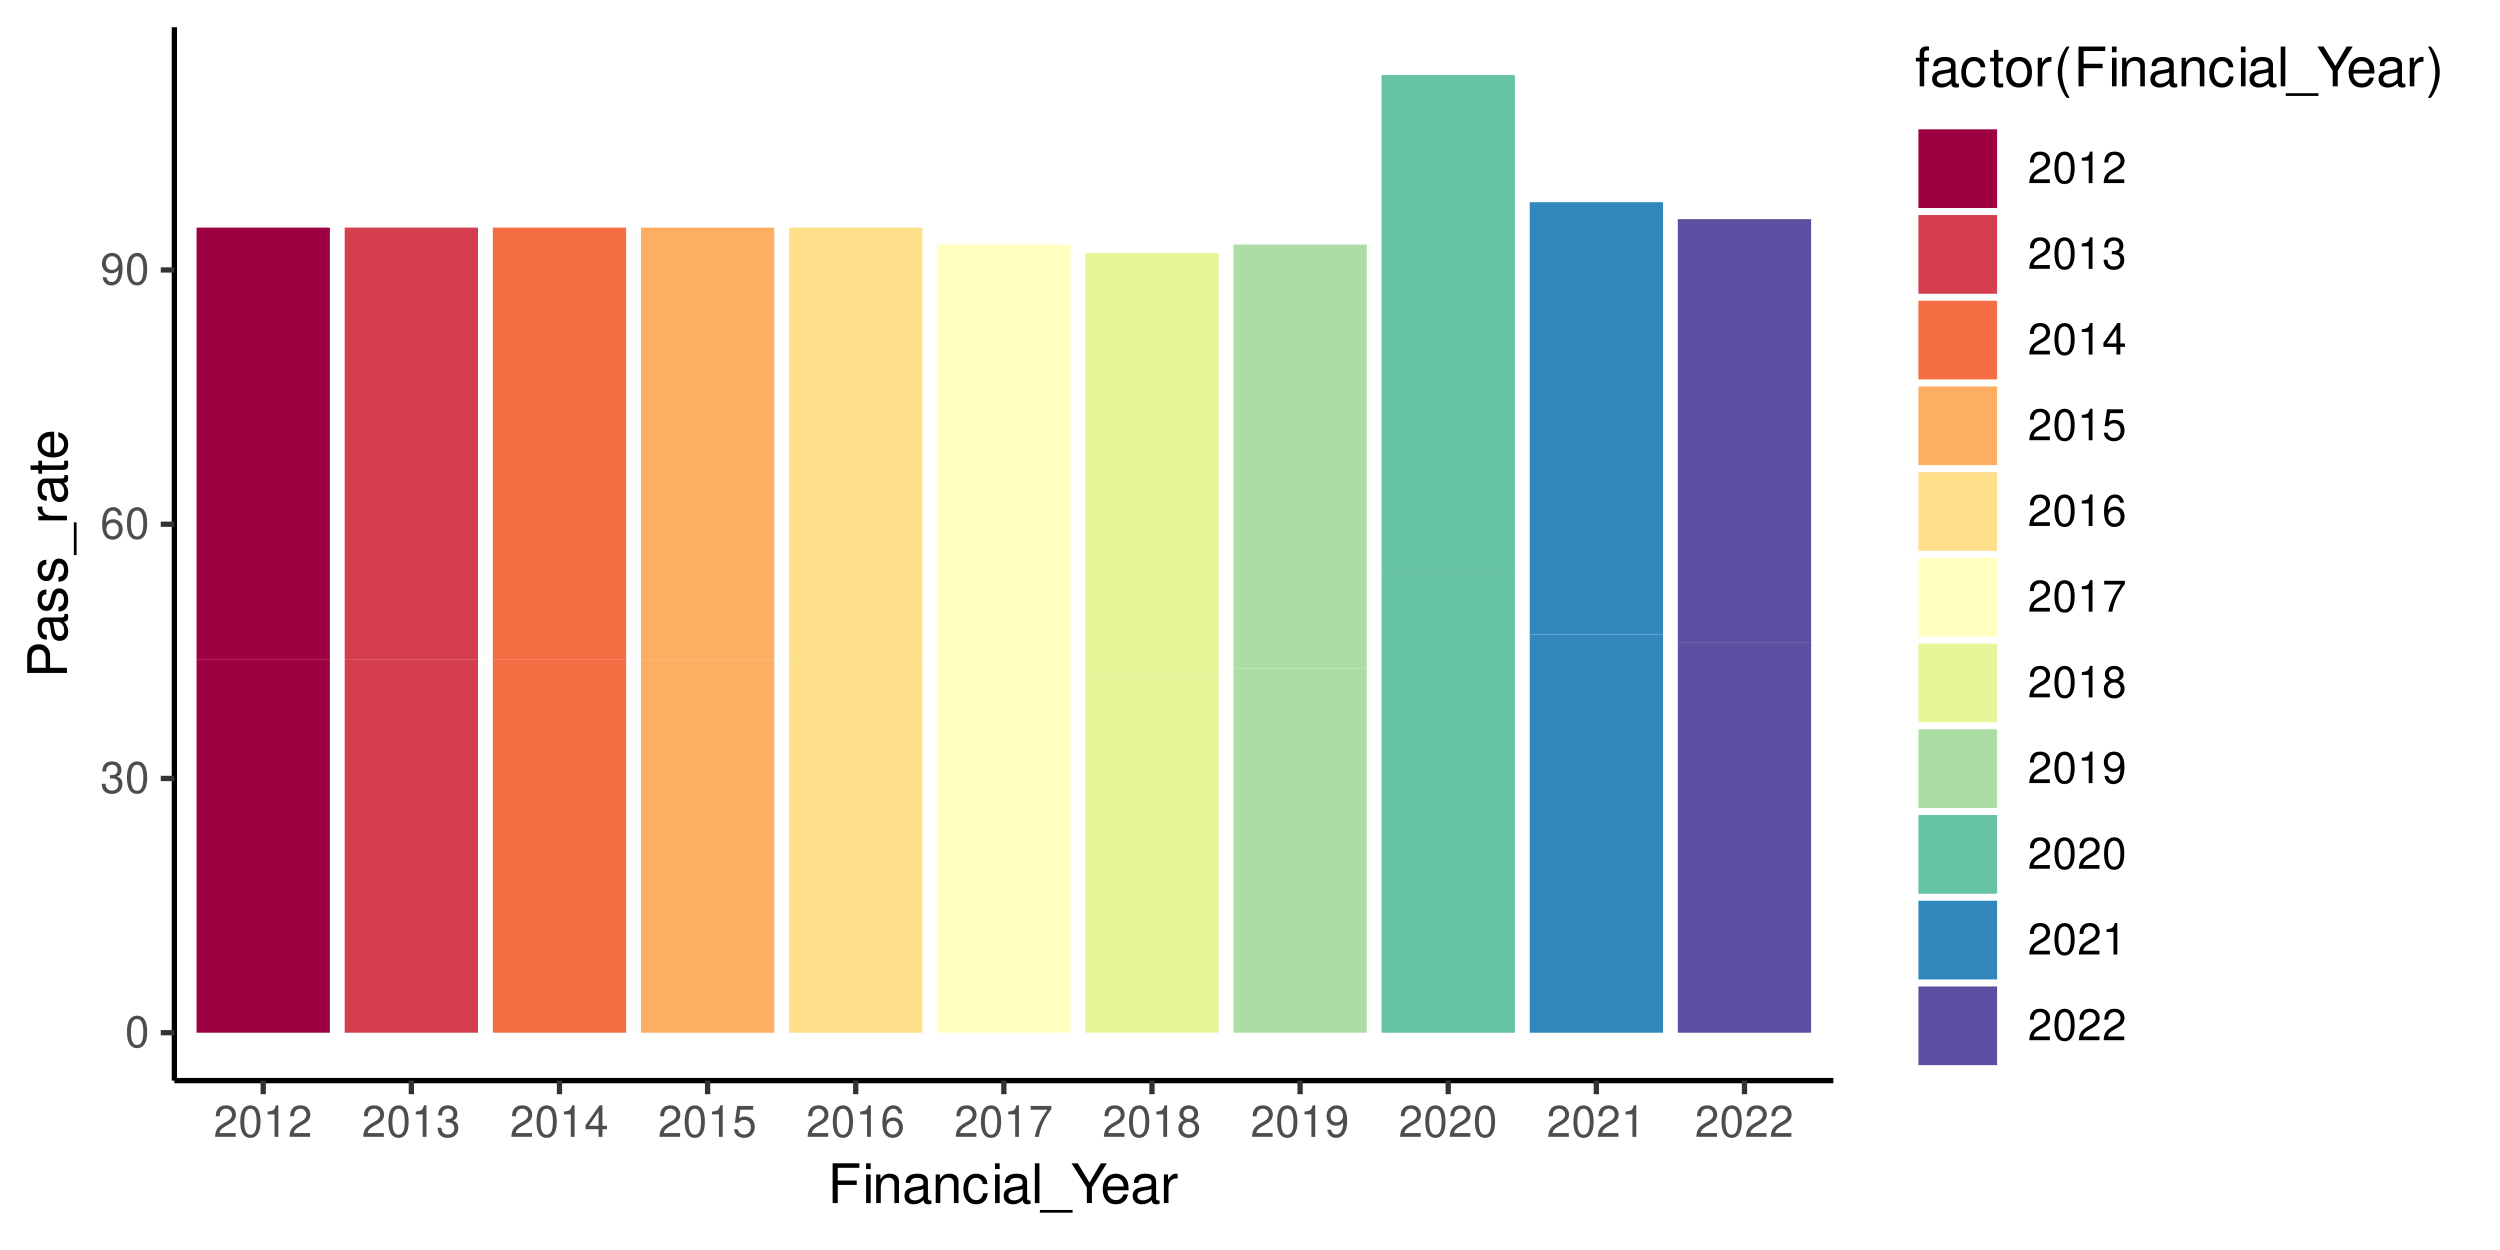 <?xml version="1.0" encoding="UTF-8"?>
<svg xmlns="http://www.w3.org/2000/svg" xmlns:xlink="http://www.w3.org/1999/xlink" width="504" height="252" viewBox="0 0 504 252">
<defs>
<g>
<g id="glyph-0-0">
<path d="M 2.422 -6.359 C 1.844 -6.359 1.312 -6.094 0.984 -5.672 C 0.578 -5.109 0.375 -4.25 0.375 -3.078 C 0.375 -0.938 1.078 0.203 2.422 0.203 C 3.734 0.203 4.453 -0.938 4.453 -3.031 C 4.453 -4.25 4.266 -5.078 3.859 -5.672 C 3.531 -6.109 3.016 -6.359 2.422 -6.359 Z M 2.422 -5.672 C 3.25 -5.672 3.672 -4.828 3.672 -3.094 C 3.672 -1.281 3.266 -0.438 2.406 -0.438 C 1.578 -0.438 1.172 -1.312 1.172 -3.062 C 1.172 -4.828 1.578 -5.672 2.422 -5.672 Z M 2.422 -5.672 "/>
</g>
<g id="glyph-0-1">
<path d="M 1.938 -2.922 L 2.359 -2.922 C 3.203 -2.922 3.656 -2.531 3.656 -1.766 C 3.656 -0.969 3.172 -0.484 2.375 -0.484 C 1.516 -0.484 1.109 -0.922 1.062 -1.844 L 0.281 -1.844 C 0.312 -1.344 0.406 -1 0.547 -0.719 C 0.875 -0.109 1.484 0.203 2.344 0.203 C 3.625 0.203 4.453 -0.578 4.453 -1.781 C 4.453 -2.594 4.141 -3.031 3.391 -3.297 C 3.969 -3.531 4.266 -3.969 4.266 -4.609 C 4.266 -5.703 3.547 -6.359 2.359 -6.359 C 1.109 -6.359 0.438 -5.656 0.406 -4.312 L 1.188 -4.312 C 1.203 -4.703 1.234 -4.922 1.328 -5.109 C 1.5 -5.469 1.891 -5.688 2.375 -5.688 C 3.062 -5.688 3.469 -5.266 3.469 -4.578 C 3.469 -4.141 3.312 -3.859 2.969 -3.719 C 2.766 -3.625 2.484 -3.594 1.938 -3.578 Z M 1.938 -2.922 "/>
</g>
<g id="glyph-0-2">
<path d="M 4.375 -4.703 C 4.234 -5.75 3.562 -6.359 2.609 -6.359 C 1.922 -6.359 1.312 -6.031 0.938 -5.453 C 0.547 -4.828 0.375 -4.062 0.375 -2.906 C 0.375 -1.828 0.531 -1.156 0.906 -0.594 C 1.234 -0.078 1.781 0.203 2.469 0.203 C 3.656 0.203 4.516 -0.688 4.516 -1.922 C 4.516 -3.094 3.719 -3.922 2.609 -3.922 C 1.984 -3.922 1.5 -3.688 1.172 -3.234 C 1.172 -4.797 1.672 -5.672 2.562 -5.672 C 3.109 -5.672 3.484 -5.328 3.609 -4.703 Z M 2.5 -3.234 C 3.25 -3.234 3.719 -2.703 3.719 -1.859 C 3.719 -1.062 3.188 -0.484 2.484 -0.484 C 1.766 -0.484 1.219 -1.094 1.219 -1.906 C 1.219 -2.688 1.734 -3.234 2.5 -3.234 Z M 2.5 -3.234 "/>
</g>
<g id="glyph-0-3">
<path d="M 0.469 -1.453 C 0.609 -0.406 1.281 0.203 2.234 0.203 C 2.922 0.203 3.547 -0.125 3.922 -0.703 C 4.297 -1.328 4.484 -2.109 4.484 -3.25 C 4.484 -4.328 4.312 -5 3.953 -5.562 C 3.609 -6.094 3.062 -6.359 2.375 -6.359 C 1.188 -6.359 0.328 -5.469 0.328 -4.234 C 0.328 -3.062 1.125 -2.25 2.25 -2.25 C 2.844 -2.25 3.281 -2.453 3.672 -2.938 C 3.672 -1.359 3.172 -0.484 2.281 -0.484 C 1.734 -0.484 1.359 -0.828 1.234 -1.453 Z M 2.359 -5.688 C 3.094 -5.688 3.641 -5.078 3.641 -4.25 C 3.641 -3.469 3.109 -2.922 2.344 -2.922 C 1.594 -2.922 1.125 -3.453 1.125 -4.297 C 1.125 -5.109 1.641 -5.688 2.359 -5.688 Z M 2.359 -5.688 "/>
</g>
<g id="glyph-0-4">
<path d="M 4.453 -0.766 L 1.172 -0.766 C 1.25 -1.297 1.531 -1.625 2.297 -2.094 L 3.172 -2.594 C 4.047 -3.062 4.5 -3.719 4.5 -4.5 C 4.5 -5.031 4.281 -5.531 3.922 -5.875 C 3.547 -6.203 3.094 -6.359 2.5 -6.359 C 1.703 -6.359 1.125 -6.078 0.781 -5.531 C 0.547 -5.203 0.453 -4.797 0.438 -4.156 L 1.219 -4.156 C 1.234 -4.594 1.297 -4.844 1.406 -5.062 C 1.594 -5.438 2 -5.688 2.469 -5.688 C 3.172 -5.688 3.703 -5.172 3.703 -4.484 C 3.703 -3.969 3.406 -3.531 2.859 -3.219 L 2.047 -2.75 C 0.75 -2 0.375 -1.406 0.297 -0.016 L 4.453 -0.016 Z M 4.453 -0.766 "/>
</g>
<g id="glyph-0-5">
<path d="M 2.281 -4.531 L 2.281 0 L 3.047 0 L 3.047 -6.359 L 2.547 -6.359 C 2.266 -5.391 2.094 -5.25 0.891 -5.094 L 0.891 -4.531 Z M 2.281 -4.531 "/>
</g>
<g id="glyph-0-6">
<path d="M 2.875 -1.547 L 2.875 0 L 3.656 0 L 3.656 -1.547 L 4.578 -1.547 L 4.578 -2.234 L 3.656 -2.234 L 3.656 -6.359 L 3.078 -6.359 L 0.25 -2.359 L 0.25 -1.547 Z M 2.875 -2.234 L 0.922 -2.234 L 2.875 -5.047 Z M 2.875 -2.234 "/>
</g>
<g id="glyph-0-7">
<path d="M 4.188 -6.234 L 0.969 -6.234 L 0.5 -2.844 L 1.219 -2.844 C 1.578 -3.266 1.875 -3.422 2.359 -3.422 C 3.203 -3.422 3.719 -2.844 3.719 -1.922 C 3.719 -1.031 3.203 -0.484 2.359 -0.484 C 1.688 -0.484 1.266 -0.828 1.078 -1.531 L 0.312 -1.531 C 0.406 -1.016 0.5 -0.781 0.688 -0.547 C 1.031 -0.078 1.672 0.203 2.375 0.203 C 3.641 0.203 4.516 -0.719 4.516 -2.031 C 4.516 -3.266 3.688 -4.109 2.5 -4.109 C 2.062 -4.109 1.703 -4 1.344 -3.734 L 1.594 -5.469 L 4.188 -5.469 Z M 4.188 -6.234 "/>
</g>
<g id="glyph-0-8">
<path d="M 4.578 -6.234 L 0.406 -6.234 L 0.406 -5.469 L 3.781 -5.469 C 2.281 -3.359 1.688 -2.047 1.219 0 L 2.047 0 C 2.391 -2 3.172 -3.719 4.578 -5.594 Z M 4.578 -6.234 "/>
</g>
<g id="glyph-0-9">
<path d="M 3.438 -3.359 C 4.094 -3.75 4.297 -4.062 4.297 -4.656 C 4.297 -5.672 3.531 -6.359 2.422 -6.359 C 1.312 -6.359 0.547 -5.672 0.547 -4.672 C 0.547 -4.062 0.75 -3.75 1.391 -3.359 C 0.672 -2.984 0.328 -2.469 0.328 -1.766 C 0.328 -0.609 1.172 0.203 2.422 0.203 C 3.656 0.203 4.516 -0.609 4.516 -1.766 C 4.516 -2.469 4.156 -2.984 3.438 -3.359 Z M 2.422 -5.672 C 3.078 -5.672 3.5 -5.281 3.5 -4.641 C 3.5 -4.047 3.062 -3.656 2.422 -3.656 C 1.766 -3.656 1.344 -4.047 1.344 -4.656 C 1.344 -5.281 1.766 -5.672 2.422 -5.672 Z M 2.422 -3 C 3.188 -3 3.719 -2.484 3.719 -1.75 C 3.719 -0.984 3.203 -0.484 2.406 -0.484 C 1.641 -0.484 1.125 -1 1.125 -1.734 C 1.125 -2.5 1.641 -3 2.422 -3 Z M 2.422 -3 "/>
</g>
<g id="glyph-1-0">
<path d="M 2.016 -3.656 L 5.844 -3.656 L 5.844 -4.547 L 2.016 -4.547 L 2.016 -7.109 L 6.375 -7.109 L 6.375 -8.016 L 0.984 -8.016 L 0.984 0 L 2.016 0 Z M 2.016 -3.656 "/>
</g>
<g id="glyph-1-1">
<path d="M 1.656 -5.766 L 0.734 -5.766 L 0.734 0 L 1.656 0 Z M 1.656 -8.016 L 0.719 -8.016 L 0.719 -6.859 L 1.656 -6.859 Z M 1.656 -8.016 "/>
</g>
<g id="glyph-1-2">
<path d="M 0.766 -5.766 L 0.766 0 L 1.688 0 L 1.688 -3.172 C 1.688 -4.359 2.312 -5.125 3.25 -5.125 C 3.984 -5.125 4.438 -4.688 4.438 -4 L 4.438 0 L 5.359 0 L 5.359 -4.359 C 5.359 -5.312 4.641 -5.922 3.531 -5.922 C 2.672 -5.922 2.125 -5.594 1.609 -4.797 L 1.609 -5.766 Z M 0.766 -5.766 "/>
</g>
<g id="glyph-1-3">
<path d="M 5.891 -0.531 C 5.781 -0.516 5.734 -0.516 5.688 -0.516 C 5.375 -0.516 5.188 -0.688 5.188 -0.969 L 5.188 -4.359 C 5.188 -5.375 4.438 -5.922 3.031 -5.922 C 2.172 -5.922 1.5 -5.688 1.109 -5.266 C 0.844 -4.969 0.734 -4.625 0.719 -4.062 L 1.641 -4.062 C 1.719 -4.766 2.141 -5.078 2.984 -5.078 C 3.828 -5.078 4.281 -4.781 4.281 -4.219 L 4.281 -3.984 C 4.266 -3.594 4.062 -3.438 3.328 -3.344 C 2.031 -3.172 1.828 -3.141 1.469 -2.984 C 0.797 -2.703 0.469 -2.203 0.469 -1.453 C 0.469 -0.406 1.188 0.25 2.359 0.25 C 3.078 0.25 3.656 0 4.312 -0.594 C 4.375 0 4.656 0.25 5.266 0.25 C 5.453 0.25 5.578 0.234 5.891 0.156 Z M 4.281 -1.812 C 4.281 -1.5 4.188 -1.312 3.922 -1.062 C 3.547 -0.719 3.094 -0.547 2.547 -0.547 C 1.844 -0.547 1.422 -0.891 1.422 -1.469 C 1.422 -2.078 1.812 -2.391 2.812 -2.531 C 3.781 -2.656 3.969 -2.703 4.281 -2.844 Z M 4.281 -1.812 "/>
</g>
<g id="glyph-1-4">
<path d="M 5.188 -3.828 C 5.141 -4.391 5.016 -4.75 4.797 -5.078 C 4.406 -5.609 3.703 -5.922 2.906 -5.922 C 1.344 -5.922 0.344 -4.703 0.344 -2.781 C 0.344 -0.922 1.328 0.25 2.891 0.25 C 4.266 0.25 5.141 -0.578 5.25 -1.984 L 4.328 -1.984 C 4.172 -1.062 3.703 -0.594 2.922 -0.594 C 1.906 -0.594 1.297 -1.422 1.297 -2.781 C 1.297 -4.219 1.891 -5.078 2.891 -5.078 C 3.656 -5.078 4.141 -4.625 4.25 -3.828 Z M 5.188 -3.828 "/>
</g>
<g id="glyph-1-5">
<path d="M 1.672 -8.016 L 0.75 -8.016 L 0.75 0 L 1.672 0 Z M 1.672 -8.016 "/>
</g>
<g id="glyph-1-6">
<path d="M 6.359 1.391 L -0.234 1.391 L -0.234 1.938 L 6.359 1.938 Z M 6.359 1.391 "/>
</g>
<g id="glyph-1-7">
<path d="M 4.25 -3.141 L 7.266 -8.016 L 6.047 -8.016 L 3.766 -4.109 L 1.406 -8.016 L 0.141 -8.016 L 3.234 -3.141 L 3.234 0 L 4.25 0 Z M 4.25 -3.141 "/>
</g>
<g id="glyph-1-8">
<path d="M 5.641 -2.578 C 5.641 -3.453 5.578 -3.984 5.406 -4.406 C 5.031 -5.359 4.156 -5.922 3.078 -5.922 C 1.469 -5.922 0.438 -4.703 0.438 -2.812 C 0.438 -0.906 1.438 0.25 3.062 0.25 C 4.375 0.25 5.297 -0.5 5.516 -1.75 L 4.594 -1.75 C 4.344 -0.984 3.828 -0.594 3.094 -0.594 C 2.516 -0.594 2.016 -0.859 1.703 -1.344 C 1.484 -1.672 1.406 -2 1.391 -2.578 Z M 1.422 -3.328 C 1.5 -4.391 2.141 -5.078 3.062 -5.078 C 4 -5.078 4.656 -4.359 4.656 -3.328 Z M 1.422 -3.328 "/>
</g>
<g id="glyph-1-9">
<path d="M 0.766 -5.766 L 0.766 0 L 1.688 0 L 1.688 -2.984 C 1.688 -4.375 2.266 -5 3.531 -4.969 L 3.531 -5.891 C 3.375 -5.922 3.281 -5.922 3.172 -5.922 C 2.578 -5.922 2.141 -5.578 1.609 -4.719 L 1.609 -5.766 Z M 0.766 -5.766 "/>
</g>
<g id="glyph-1-10">
<path d="M 2.844 -5.766 L 1.875 -5.766 L 1.875 -6.672 C 1.875 -7.047 2.094 -7.25 2.516 -7.25 C 2.594 -7.25 2.625 -7.25 2.844 -7.234 L 2.844 -8 C 2.625 -8.047 2.516 -8.047 2.328 -8.047 C 1.469 -8.047 0.969 -7.562 0.969 -6.75 L 0.969 -5.766 L 0.203 -5.766 L 0.203 -5.016 L 0.969 -5.016 L 0.969 0 L 1.875 0 L 1.875 -5.016 L 2.844 -5.016 Z M 2.844 -5.766 "/>
</g>
<g id="glyph-1-11">
<path d="M 2.797 -5.766 L 1.844 -5.766 L 1.844 -7.344 L 0.938 -7.344 L 0.938 -5.766 L 0.156 -5.766 L 0.156 -5.016 L 0.938 -5.016 L 0.938 -0.656 C 0.938 -0.062 1.328 0.25 2.047 0.25 C 2.281 0.25 2.484 0.234 2.797 0.172 L 2.797 -0.594 C 2.656 -0.562 2.547 -0.547 2.359 -0.547 C 1.953 -0.547 1.844 -0.656 1.844 -1.062 L 1.844 -5.016 L 2.797 -5.016 Z M 2.797 -5.766 "/>
</g>
<g id="glyph-1-12">
<path d="M 2.984 -5.922 C 1.359 -5.922 0.391 -4.781 0.391 -2.844 C 0.391 -0.891 1.359 0.25 3 0.25 C 4.625 0.25 5.609 -0.906 5.609 -2.797 C 5.609 -4.797 4.656 -5.922 2.984 -5.922 Z M 3 -5.078 C 4.031 -5.078 4.656 -4.234 4.656 -2.812 C 4.656 -1.438 4.016 -0.594 3 -0.594 C 1.984 -0.594 1.359 -1.438 1.359 -2.844 C 1.359 -4.234 1.984 -5.078 3 -5.078 Z M 3 -5.078 "/>
</g>
<g id="glyph-1-13">
<path d="M 2.594 -8.016 C 1.5 -6.578 0.797 -4.578 0.797 -2.844 C 0.797 -1.109 1.5 0.891 2.594 2.328 L 3.203 2.328 C 2.234 0.766 1.688 -1.094 1.688 -2.844 C 1.688 -4.594 2.234 -6.453 3.203 -8.016 Z M 2.594 -8.016 "/>
</g>
<g id="glyph-1-14">
<path d="M 1.016 2.328 C 2.125 0.891 2.812 -1.109 2.812 -2.844 C 2.812 -4.578 2.125 -6.578 1.016 -8.016 L 0.422 -8.016 C 1.391 -6.453 1.922 -4.594 1.922 -2.844 C 1.922 -1.094 1.391 0.766 0.422 2.328 Z M 1.016 2.328 "/>
</g>
<g id="glyph-2-0">
<path d="M -3.406 -2.031 L -3.406 -4.547 C -3.406 -5.172 -3.594 -5.672 -3.969 -6.094 C -4.406 -6.578 -4.922 -6.781 -5.672 -6.781 C -7.172 -6.781 -8.016 -5.891 -8.016 -4.312 L -8.016 -1 L 0 -1 L 0 -2.031 Z M -4.297 -2.031 L -7.109 -2.031 L -7.109 -4.156 C -7.109 -5.141 -6.594 -5.719 -5.703 -5.719 C -4.828 -5.719 -4.297 -5.141 -4.297 -4.156 Z M -4.297 -2.031 "/>
</g>
<g id="glyph-2-1">
<path d="M -0.531 -5.891 C -0.516 -5.781 -0.516 -5.734 -0.516 -5.688 C -0.516 -5.375 -0.688 -5.188 -0.969 -5.188 L -4.359 -5.188 C -5.375 -5.188 -5.922 -4.438 -5.922 -3.031 C -5.922 -2.172 -5.688 -1.5 -5.266 -1.109 C -4.969 -0.844 -4.625 -0.734 -4.062 -0.719 L -4.062 -1.641 C -4.766 -1.719 -5.078 -2.141 -5.078 -2.984 C -5.078 -3.828 -4.781 -4.281 -4.219 -4.281 L -3.984 -4.281 C -3.594 -4.266 -3.438 -4.062 -3.344 -3.328 C -3.172 -2.031 -3.141 -1.828 -2.984 -1.469 C -2.703 -0.797 -2.203 -0.469 -1.453 -0.469 C -0.406 -0.469 0.25 -1.188 0.25 -2.359 C 0.25 -3.078 0 -3.656 -0.594 -4.312 C 0 -4.375 0.25 -4.656 0.25 -5.266 C 0.25 -5.453 0.234 -5.578 0.156 -5.891 Z M -1.812 -4.281 C -1.5 -4.281 -1.312 -4.188 -1.062 -3.922 C -0.719 -3.547 -0.547 -3.094 -0.547 -2.547 C -0.547 -1.844 -0.891 -1.422 -1.469 -1.422 C -2.078 -1.422 -2.391 -1.812 -2.531 -2.812 C -2.656 -3.781 -2.703 -3.969 -2.844 -4.281 Z M -1.812 -4.281 "/>
</g>
<g id="glyph-2-2">
<path d="M -4.156 -4.812 C -5.297 -4.812 -5.922 -4.062 -5.922 -2.734 C -5.922 -1.391 -5.234 -0.516 -4.172 -0.516 C -3.266 -0.516 -2.844 -0.984 -2.516 -2.344 L -2.297 -3.203 C -2.141 -3.844 -1.906 -4.094 -1.5 -4.094 C -0.953 -4.094 -0.594 -3.547 -0.594 -2.75 C -0.594 -2.25 -0.734 -1.844 -0.984 -1.609 C -1.141 -1.469 -1.312 -1.391 -1.719 -1.344 L -1.719 -0.375 C -0.391 -0.422 0.25 -1.172 0.25 -2.672 C 0.25 -4.125 -0.469 -5.047 -1.578 -5.047 C -2.438 -5.047 -2.906 -4.562 -3.172 -3.422 L -3.391 -2.547 C -3.562 -1.797 -3.812 -1.469 -4.219 -1.469 C -4.75 -1.469 -5.078 -1.953 -5.078 -2.688 C -5.078 -3.438 -4.766 -3.828 -4.156 -3.844 Z M -4.156 -4.812 "/>
</g>
<g id="glyph-2-3">
<path d="M 1.391 -6.359 L 1.391 0.234 L 1.938 0.234 L 1.938 -6.359 Z M 1.391 -6.359 "/>
</g>
<g id="glyph-2-4">
<path d="M -5.766 -0.766 L 0 -0.766 L 0 -1.688 L -2.984 -1.688 C -4.375 -1.688 -5 -2.266 -4.969 -3.531 L -5.891 -3.531 C -5.922 -3.375 -5.922 -3.281 -5.922 -3.172 C -5.922 -2.578 -5.578 -2.141 -4.719 -1.609 L -5.766 -1.609 Z M -5.766 -0.766 "/>
</g>
<g id="glyph-2-5">
<path d="M -5.766 -2.797 L -5.766 -1.844 L -7.344 -1.844 L -7.344 -0.938 L -5.766 -0.938 L -5.766 -0.156 L -5.016 -0.156 L -5.016 -0.938 L -0.656 -0.938 C -0.062 -0.938 0.25 -1.328 0.25 -2.047 C 0.25 -2.281 0.234 -2.484 0.172 -2.797 L -0.594 -2.797 C -0.562 -2.656 -0.547 -2.547 -0.547 -2.359 C -0.547 -1.953 -0.656 -1.844 -1.062 -1.844 L -5.016 -1.844 L -5.016 -2.797 Z M -5.766 -2.797 "/>
</g>
<g id="glyph-2-6">
<path d="M -2.578 -5.641 C -3.453 -5.641 -3.984 -5.578 -4.406 -5.406 C -5.359 -5.031 -5.922 -4.156 -5.922 -3.078 C -5.922 -1.469 -4.703 -0.438 -2.812 -0.438 C -0.906 -0.438 0.25 -1.438 0.25 -3.062 C 0.25 -4.375 -0.5 -5.297 -1.75 -5.516 L -1.75 -4.594 C -0.984 -4.344 -0.594 -3.828 -0.594 -3.094 C -0.594 -2.516 -0.859 -2.016 -1.344 -1.703 C -1.672 -1.484 -2 -1.406 -2.578 -1.391 Z M -3.328 -1.422 C -4.391 -1.5 -5.078 -2.141 -5.078 -3.062 C -5.078 -4 -4.359 -4.656 -3.328 -4.656 Z M -3.328 -1.422 "/>
</g>
</g>
<clipPath id="clip-0">
<path clip-rule="nonzero" d="M 35.152 5.48 L 369.605 5.48 L 369.605 217.852 L 35.152 217.852 Z M 35.152 5.48 "/>
</clipPath>
</defs>
<rect x="-50.4" y="-25.2" width="604.8" height="302.4" fill="rgb(100%, 100%, 100%)" fill-opacity="1"/>
<rect x="-50.4" y="-25.2" width="604.8" height="302.4" fill="rgb(100%, 100%, 100%)" fill-opacity="1"/>
<path fill="none" stroke-width="1.067" stroke-linecap="round" stroke-linejoin="round" stroke="rgb(100%, 100%, 100%)" stroke-opacity="1" stroke-miterlimit="10" d="M 0 252 L 504 252 L 504 0 L 0 0 Z M 0 252 "/>
<g clip-path="url(#clip-0)">
<path fill-rule="nonzero" fill="rgb(100%, 100%, 100%)" fill-opacity="1" d="M 35.152 217.848 L 369.605 217.848 L 369.605 5.477 L 35.152 5.477 Z M 35.152 217.848 "/>
</g>
<path fill-rule="nonzero" fill="rgb(61.961%, 0.392%, 25.882%)" fill-opacity="1" d="M 39.629 208.195 L 66.504 208.195 L 66.504 133.02 L 39.629 133.02 Z M 39.629 208.195 "/>
<path fill-rule="nonzero" fill="rgb(61.961%, 0.392%, 25.882%)" fill-opacity="1" d="M 39.629 133.02 L 66.504 133.02 L 66.504 45.883 L 39.629 45.883 Z M 39.629 133.02 "/>
<path fill-rule="nonzero" fill="rgb(83.529%, 24.314%, 30.98%)" fill-opacity="1" d="M 69.492 208.195 L 96.367 208.195 L 96.367 133.02 L 69.492 133.02 Z M 69.492 208.195 "/>
<path fill-rule="nonzero" fill="rgb(83.529%, 24.314%, 30.98%)" fill-opacity="1" d="M 69.492 133.02 L 96.367 133.02 L 96.367 45.883 L 69.492 45.883 Z M 69.492 133.02 "/>
<path fill-rule="nonzero" fill="rgb(95.686%, 42.745%, 26.275%)" fill-opacity="1" d="M 99.355 208.195 L 126.23 208.195 L 126.23 133.02 L 99.355 133.02 Z M 99.355 208.195 "/>
<path fill-rule="nonzero" fill="rgb(95.686%, 42.745%, 26.275%)" fill-opacity="1" d="M 99.355 133.02 L 126.23 133.02 L 126.23 45.883 L 99.355 45.883 Z M 99.355 133.02 "/>
<path fill-rule="nonzero" fill="rgb(99.216%, 68.235%, 38.039%)" fill-opacity="1" d="M 129.215 208.195 L 156.09 208.195 L 156.09 133.02 L 129.215 133.02 Z M 129.215 208.195 "/>
<path fill-rule="nonzero" fill="rgb(99.216%, 68.235%, 38.039%)" fill-opacity="1" d="M 129.215 133.02 L 156.09 133.02 L 156.09 45.883 L 129.215 45.883 Z M 129.215 133.02 "/>
<path fill-rule="nonzero" fill="rgb(99.608%, 87.843%, 54.51%)" fill-opacity="1" d="M 159.078 208.195 L 185.953 208.195 L 185.953 133.02 L 159.078 133.02 Z M 159.078 208.195 "/>
<path fill-rule="nonzero" fill="rgb(99.608%, 87.843%, 54.51%)" fill-opacity="1" d="M 159.078 133.02 L 185.953 133.02 L 185.953 45.883 L 159.078 45.883 Z M 159.078 133.02 "/>
<path fill-rule="nonzero" fill="rgb(100%, 100%, 74.902%)" fill-opacity="1" d="M 188.938 208.195 L 215.812 208.195 L 215.812 134.73 L 188.938 134.73 Z M 188.938 208.195 "/>
<path fill-rule="nonzero" fill="rgb(100%, 100%, 74.902%)" fill-opacity="1" d="M 188.938 134.73 L 215.812 134.73 L 215.812 49.305 L 188.938 49.305 Z M 188.938 134.73 "/>
<path fill-rule="nonzero" fill="rgb(90.196%, 96.078%, 59.608%)" fill-opacity="1" d="M 218.801 208.195 L 245.676 208.195 L 245.676 136.438 L 218.801 136.438 Z M 218.801 208.195 "/>
<path fill-rule="nonzero" fill="rgb(90.196%, 96.078%, 59.608%)" fill-opacity="1" d="M 218.801 136.438 L 245.676 136.438 L 245.676 51.012 L 218.801 51.012 Z M 218.801 136.438 "/>
<path fill-rule="nonzero" fill="rgb(67.059%, 86.667%, 64.314%)" fill-opacity="1" d="M 248.664 208.195 L 275.539 208.195 L 275.539 134.73 L 248.664 134.73 Z M 248.664 208.195 "/>
<path fill-rule="nonzero" fill="rgb(67.059%, 86.667%, 64.314%)" fill-opacity="1" d="M 248.664 134.73 L 275.539 134.73 L 275.539 49.305 L 248.664 49.305 Z M 248.664 134.73 "/>
<path fill-rule="nonzero" fill="rgb(40%, 76.078%, 64.706%)" fill-opacity="1" d="M 278.523 208.195 L 305.398 208.195 L 305.398 115.934 L 278.523 115.934 Z M 278.523 208.195 "/>
<path fill-rule="nonzero" fill="rgb(40%, 76.078%, 64.706%)" fill-opacity="1" d="M 278.523 115.938 L 305.398 115.938 L 305.398 15.133 L 278.523 15.133 Z M 278.523 115.938 "/>
<path fill-rule="nonzero" fill="rgb(19.608%, 53.333%, 74.118%)" fill-opacity="1" d="M 308.387 208.195 L 335.262 208.195 L 335.262 127.895 L 308.387 127.895 Z M 308.387 208.195 "/>
<path fill-rule="nonzero" fill="rgb(19.608%, 53.333%, 74.118%)" fill-opacity="1" d="M 308.387 127.895 L 335.262 127.895 L 335.262 40.758 L 308.387 40.758 Z M 308.387 127.895 "/>
<path fill-rule="nonzero" fill="rgb(36.863%, 30.98%, 63.529%)" fill-opacity="1" d="M 338.246 208.195 L 365.121 208.195 L 365.121 129.602 L 338.246 129.602 Z M 338.246 208.195 "/>
<path fill-rule="nonzero" fill="rgb(36.863%, 30.98%, 63.529%)" fill-opacity="1" d="M 338.246 129.605 L 365.121 129.605 L 365.121 44.18 L 338.246 44.18 Z M 338.246 129.605 "/>
<path fill="none" stroke-width="1.067" stroke-linecap="butt" stroke-linejoin="round" stroke="rgb(0%, 0%, 0%)" stroke-opacity="1" stroke-miterlimit="10" d="M 35.152 217.848 L 35.152 5.48 "/>
<g fill="rgb(30.196%, 30.196%, 30.196%)" fill-opacity="1">
<use xlink:href="#glyph-0-0" x="25.219" y="211.11"/>
</g>
<g fill="rgb(30.196%, 30.196%, 30.196%)" fill-opacity="1">
<use xlink:href="#glyph-0-1" x="20.219" y="159.856"/>
<use xlink:href="#glyph-0-0" x="25.219" y="159.856"/>
</g>
<g fill="rgb(30.196%, 30.196%, 30.196%)" fill-opacity="1">
<use xlink:href="#glyph-0-2" x="20.219" y="108.599"/>
<use xlink:href="#glyph-0-0" x="25.219" y="108.599"/>
</g>
<g fill="rgb(30.196%, 30.196%, 30.196%)" fill-opacity="1">
<use xlink:href="#glyph-0-3" x="20.219" y="57.345"/>
<use xlink:href="#glyph-0-0" x="25.219" y="57.345"/>
</g>
<path fill="none" stroke-width="1.067" stroke-linecap="butt" stroke-linejoin="round" stroke="rgb(20%, 20%, 20%)" stroke-opacity="1" stroke-miterlimit="10" d="M 32.41 208.195 L 35.152 208.195 "/>
<path fill="none" stroke-width="1.067" stroke-linecap="butt" stroke-linejoin="round" stroke="rgb(20%, 20%, 20%)" stroke-opacity="1" stroke-miterlimit="10" d="M 32.41 156.941 L 35.152 156.941 "/>
<path fill="none" stroke-width="1.067" stroke-linecap="butt" stroke-linejoin="round" stroke="rgb(20%, 20%, 20%)" stroke-opacity="1" stroke-miterlimit="10" d="M 32.41 105.684 L 35.152 105.684 "/>
<path fill="none" stroke-width="1.067" stroke-linecap="butt" stroke-linejoin="round" stroke="rgb(20%, 20%, 20%)" stroke-opacity="1" stroke-miterlimit="10" d="M 32.41 54.43 L 35.152 54.43 "/>
<path fill="none" stroke-width="1.067" stroke-linecap="butt" stroke-linejoin="round" stroke="rgb(0%, 0%, 0%)" stroke-opacity="1" stroke-miterlimit="10" d="M 35.152 217.848 L 369.602 217.848 "/>
<path fill="none" stroke-width="1.067" stroke-linecap="butt" stroke-linejoin="round" stroke="rgb(20%, 20%, 20%)" stroke-opacity="1" stroke-miterlimit="10" d="M 53.066 220.59 L 53.066 217.848 "/>
<path fill="none" stroke-width="1.067" stroke-linecap="butt" stroke-linejoin="round" stroke="rgb(20%, 20%, 20%)" stroke-opacity="1" stroke-miterlimit="10" d="M 82.93 220.59 L 82.93 217.848 "/>
<path fill="none" stroke-width="1.067" stroke-linecap="butt" stroke-linejoin="round" stroke="rgb(20%, 20%, 20%)" stroke-opacity="1" stroke-miterlimit="10" d="M 112.793 220.59 L 112.793 217.848 "/>
<path fill="none" stroke-width="1.067" stroke-linecap="butt" stroke-linejoin="round" stroke="rgb(20%, 20%, 20%)" stroke-opacity="1" stroke-miterlimit="10" d="M 142.652 220.59 L 142.652 217.848 "/>
<path fill="none" stroke-width="1.067" stroke-linecap="butt" stroke-linejoin="round" stroke="rgb(20%, 20%, 20%)" stroke-opacity="1" stroke-miterlimit="10" d="M 172.516 220.59 L 172.516 217.848 "/>
<path fill="none" stroke-width="1.067" stroke-linecap="butt" stroke-linejoin="round" stroke="rgb(20%, 20%, 20%)" stroke-opacity="1" stroke-miterlimit="10" d="M 202.375 220.59 L 202.375 217.848 "/>
<path fill="none" stroke-width="1.067" stroke-linecap="butt" stroke-linejoin="round" stroke="rgb(20%, 20%, 20%)" stroke-opacity="1" stroke-miterlimit="10" d="M 232.238 220.59 L 232.238 217.848 "/>
<path fill="none" stroke-width="1.067" stroke-linecap="butt" stroke-linejoin="round" stroke="rgb(20%, 20%, 20%)" stroke-opacity="1" stroke-miterlimit="10" d="M 262.102 220.59 L 262.102 217.848 "/>
<path fill="none" stroke-width="1.067" stroke-linecap="butt" stroke-linejoin="round" stroke="rgb(20%, 20%, 20%)" stroke-opacity="1" stroke-miterlimit="10" d="M 291.961 220.59 L 291.961 217.848 "/>
<path fill="none" stroke-width="1.067" stroke-linecap="butt" stroke-linejoin="round" stroke="rgb(20%, 20%, 20%)" stroke-opacity="1" stroke-miterlimit="10" d="M 321.824 220.59 L 321.824 217.848 "/>
<path fill="none" stroke-width="1.067" stroke-linecap="butt" stroke-linejoin="round" stroke="rgb(20%, 20%, 20%)" stroke-opacity="1" stroke-miterlimit="10" d="M 351.688 220.59 L 351.688 217.848 "/>
<g fill="rgb(30.196%, 30.196%, 30.196%)" fill-opacity="1">
<use xlink:href="#glyph-0-4" x="43.066" y="229.196"/>
<use xlink:href="#glyph-0-0" x="48.066" y="229.196"/>
<use xlink:href="#glyph-0-5" x="53.066" y="229.196"/>
<use xlink:href="#glyph-0-4" x="58.066" y="229.196"/>
</g>
<g fill="rgb(30.196%, 30.196%, 30.196%)" fill-opacity="1">
<use xlink:href="#glyph-0-4" x="72.93" y="229.196"/>
<use xlink:href="#glyph-0-0" x="77.93" y="229.196"/>
<use xlink:href="#glyph-0-5" x="82.93" y="229.196"/>
<use xlink:href="#glyph-0-1" x="87.93" y="229.196"/>
</g>
<g fill="rgb(30.196%, 30.196%, 30.196%)" fill-opacity="1">
<use xlink:href="#glyph-0-4" x="102.793" y="229.196"/>
<use xlink:href="#glyph-0-0" x="107.793" y="229.196"/>
<use xlink:href="#glyph-0-5" x="112.793" y="229.196"/>
<use xlink:href="#glyph-0-6" x="117.793" y="229.196"/>
</g>
<g fill="rgb(30.196%, 30.196%, 30.196%)" fill-opacity="1">
<use xlink:href="#glyph-0-4" x="132.652" y="229.196"/>
<use xlink:href="#glyph-0-0" x="137.652" y="229.196"/>
<use xlink:href="#glyph-0-5" x="142.652" y="229.196"/>
<use xlink:href="#glyph-0-7" x="147.652" y="229.196"/>
</g>
<g fill="rgb(30.196%, 30.196%, 30.196%)" fill-opacity="1">
<use xlink:href="#glyph-0-4" x="162.516" y="229.196"/>
<use xlink:href="#glyph-0-0" x="167.516" y="229.196"/>
<use xlink:href="#glyph-0-5" x="172.516" y="229.196"/>
<use xlink:href="#glyph-0-2" x="177.516" y="229.196"/>
</g>
<g fill="rgb(30.196%, 30.196%, 30.196%)" fill-opacity="1">
<use xlink:href="#glyph-0-4" x="192.375" y="229.196"/>
<use xlink:href="#glyph-0-0" x="197.375" y="229.196"/>
<use xlink:href="#glyph-0-5" x="202.375" y="229.196"/>
<use xlink:href="#glyph-0-8" x="207.375" y="229.196"/>
</g>
<g fill="rgb(30.196%, 30.196%, 30.196%)" fill-opacity="1">
<use xlink:href="#glyph-0-4" x="222.238" y="229.196"/>
<use xlink:href="#glyph-0-0" x="227.238" y="229.196"/>
<use xlink:href="#glyph-0-5" x="232.238" y="229.196"/>
<use xlink:href="#glyph-0-9" x="237.238" y="229.196"/>
</g>
<g fill="rgb(30.196%, 30.196%, 30.196%)" fill-opacity="1">
<use xlink:href="#glyph-0-4" x="252.102" y="229.196"/>
<use xlink:href="#glyph-0-0" x="257.102" y="229.196"/>
<use xlink:href="#glyph-0-5" x="262.102" y="229.196"/>
<use xlink:href="#glyph-0-3" x="267.102" y="229.196"/>
</g>
<g fill="rgb(30.196%, 30.196%, 30.196%)" fill-opacity="1">
<use xlink:href="#glyph-0-4" x="281.961" y="229.196"/>
<use xlink:href="#glyph-0-0" x="286.961" y="229.196"/>
<use xlink:href="#glyph-0-4" x="291.961" y="229.196"/>
<use xlink:href="#glyph-0-0" x="296.961" y="229.196"/>
</g>
<g fill="rgb(30.196%, 30.196%, 30.196%)" fill-opacity="1">
<use xlink:href="#glyph-0-4" x="311.824" y="229.196"/>
<use xlink:href="#glyph-0-0" x="316.824" y="229.196"/>
<use xlink:href="#glyph-0-4" x="321.824" y="229.196"/>
<use xlink:href="#glyph-0-5" x="326.824" y="229.196"/>
</g>
<g fill="rgb(30.196%, 30.196%, 30.196%)" fill-opacity="1">
<use xlink:href="#glyph-0-4" x="341.688" y="229.196"/>
<use xlink:href="#glyph-0-0" x="346.688" y="229.196"/>
<use xlink:href="#glyph-0-4" x="351.688" y="229.196"/>
<use xlink:href="#glyph-0-4" x="356.688" y="229.196"/>
</g>
<g fill="rgb(0%, 0%, 0%)" fill-opacity="1">
<use xlink:href="#glyph-1-0" x="166.875" y="242.538"/>
<use xlink:href="#glyph-1-1" x="173.875" y="242.538"/>
<use xlink:href="#glyph-1-2" x="175.875" y="242.538"/>
<use xlink:href="#glyph-1-3" x="181.875" y="242.538"/>
<use xlink:href="#glyph-1-2" x="187.875" y="242.538"/>
<use xlink:href="#glyph-1-4" x="193.875" y="242.538"/>
<use xlink:href="#glyph-1-1" x="199.875" y="242.538"/>
<use xlink:href="#glyph-1-3" x="201.875" y="242.538"/>
<use xlink:href="#glyph-1-5" x="207.875" y="242.538"/>
<use xlink:href="#glyph-1-6" x="209.875" y="242.538"/>
<use xlink:href="#glyph-1-7" x="215.875" y="242.538"/>
<use xlink:href="#glyph-1-8" x="221.875" y="242.538"/>
<use xlink:href="#glyph-1-3" x="227.875" y="242.538"/>
<use xlink:href="#glyph-1-9" x="233.875" y="242.538"/>
</g>
<g fill="rgb(0%, 0%, 0%)" fill-opacity="1">
<use xlink:href="#glyph-2-0" x="13.499" y="136.664"/>
<use xlink:href="#glyph-2-1" x="13.499" y="129.664"/>
<use xlink:href="#glyph-2-2" x="13.499" y="123.664"/>
<use xlink:href="#glyph-2-2" x="13.499" y="117.664"/>
<use xlink:href="#glyph-2-3" x="13.499" y="111.664"/>
<use xlink:href="#glyph-2-4" x="13.499" y="105.664"/>
<use xlink:href="#glyph-2-1" x="13.499" y="101.664"/>
<use xlink:href="#glyph-2-5" x="13.499" y="95.664"/>
<use xlink:href="#glyph-2-6" x="13.499" y="92.664"/>
</g>
<path fill-rule="nonzero" fill="rgb(100%, 100%, 100%)" fill-opacity="1" d="M 380.562 220.922 L 498.52 220.922 L 498.52 2.402 L 380.562 2.402 Z M 380.562 220.922 "/>
<g fill="rgb(0%, 0%, 0%)" fill-opacity="1">
<use xlink:href="#glyph-1-10" x="386.043" y="17.401"/>
<use xlink:href="#glyph-1-3" x="389.043" y="17.401"/>
<use xlink:href="#glyph-1-4" x="395.043" y="17.401"/>
<use xlink:href="#glyph-1-11" x="401.043" y="17.401"/>
<use xlink:href="#glyph-1-12" x="404.043" y="17.401"/>
<use xlink:href="#glyph-1-9" x="410.043" y="17.401"/>
<use xlink:href="#glyph-1-13" x="414.043" y="17.401"/>
<use xlink:href="#glyph-1-0" x="418.043" y="17.401"/>
<use xlink:href="#glyph-1-1" x="425.043" y="17.401"/>
<use xlink:href="#glyph-1-2" x="427.043" y="17.401"/>
<use xlink:href="#glyph-1-3" x="433.043" y="17.401"/>
<use xlink:href="#glyph-1-2" x="439.043" y="17.401"/>
<use xlink:href="#glyph-1-4" x="445.043" y="17.401"/>
<use xlink:href="#glyph-1-1" x="451.043" y="17.401"/>
<use xlink:href="#glyph-1-3" x="453.043" y="17.401"/>
<use xlink:href="#glyph-1-5" x="459.043" y="17.401"/>
<use xlink:href="#glyph-1-6" x="461.043" y="17.401"/>
<use xlink:href="#glyph-1-7" x="467.043" y="17.401"/>
<use xlink:href="#glyph-1-8" x="473.043" y="17.401"/>
<use xlink:href="#glyph-1-3" x="479.043" y="17.401"/>
<use xlink:href="#glyph-1-9" x="485.043" y="17.401"/>
<use xlink:href="#glyph-1-14" x="489.043" y="17.401"/>
</g>
<path fill-rule="nonzero" fill="rgb(100%, 100%, 100%)" fill-opacity="1" d="M 386.043 42.645 L 403.324 42.645 L 403.324 25.363 L 386.043 25.363 Z M 386.043 42.645 "/>
<path fill-rule="nonzero" fill="rgb(61.961%, 0.392%, 25.882%)" fill-opacity="1" d="M 386.75 41.934 L 402.613 41.934 L 402.613 26.07 L 386.75 26.07 Z M 386.75 41.934 "/>
<path fill-rule="nonzero" fill="rgb(100%, 100%, 100%)" fill-opacity="1" d="M 386.043 59.926 L 403.324 59.926 L 403.324 42.645 L 386.043 42.645 Z M 386.043 59.926 "/>
<path fill-rule="nonzero" fill="rgb(83.529%, 24.314%, 30.98%)" fill-opacity="1" d="M 386.75 59.215 L 402.613 59.215 L 402.613 43.352 L 386.75 43.352 Z M 386.75 59.215 "/>
<path fill-rule="nonzero" fill="rgb(100%, 100%, 100%)" fill-opacity="1" d="M 386.043 77.203 L 403.324 77.203 L 403.324 59.922 L 386.043 59.922 Z M 386.043 77.203 "/>
<path fill-rule="nonzero" fill="rgb(95.686%, 42.745%, 26.275%)" fill-opacity="1" d="M 386.75 76.496 L 402.613 76.496 L 402.613 60.633 L 386.75 60.633 Z M 386.75 76.496 "/>
<path fill-rule="nonzero" fill="rgb(100%, 100%, 100%)" fill-opacity="1" d="M 386.043 94.484 L 403.324 94.484 L 403.324 77.203 L 386.043 77.203 Z M 386.043 94.484 "/>
<path fill-rule="nonzero" fill="rgb(99.216%, 68.235%, 38.039%)" fill-opacity="1" d="M 386.75 93.777 L 402.613 93.777 L 402.613 77.914 L 386.75 77.914 Z M 386.75 93.777 "/>
<path fill-rule="nonzero" fill="rgb(100%, 100%, 100%)" fill-opacity="1" d="M 386.043 111.766 L 403.324 111.766 L 403.324 94.484 L 386.043 94.484 Z M 386.043 111.766 "/>
<path fill-rule="nonzero" fill="rgb(99.608%, 87.843%, 54.51%)" fill-opacity="1" d="M 386.75 111.055 L 402.613 111.055 L 402.613 95.191 L 386.75 95.191 Z M 386.75 111.055 "/>
<path fill-rule="nonzero" fill="rgb(100%, 100%, 100%)" fill-opacity="1" d="M 386.043 129.043 L 403.324 129.043 L 403.324 111.762 L 386.043 111.762 Z M 386.043 129.043 "/>
<path fill-rule="nonzero" fill="rgb(100%, 100%, 74.902%)" fill-opacity="1" d="M 386.75 128.336 L 402.613 128.336 L 402.613 112.473 L 386.75 112.473 Z M 386.75 128.336 "/>
<path fill-rule="nonzero" fill="rgb(100%, 100%, 100%)" fill-opacity="1" d="M 386.043 146.324 L 403.324 146.324 L 403.324 129.043 L 386.043 129.043 Z M 386.043 146.324 "/>
<path fill-rule="nonzero" fill="rgb(90.196%, 96.078%, 59.608%)" fill-opacity="1" d="M 386.75 145.617 L 402.613 145.617 L 402.613 129.754 L 386.75 129.754 Z M 386.75 145.617 "/>
<path fill-rule="nonzero" fill="rgb(100%, 100%, 100%)" fill-opacity="1" d="M 386.043 163.605 L 403.324 163.605 L 403.324 146.324 L 386.043 146.324 Z M 386.043 163.605 "/>
<path fill-rule="nonzero" fill="rgb(67.059%, 86.667%, 64.314%)" fill-opacity="1" d="M 386.75 162.895 L 402.613 162.895 L 402.613 147.031 L 386.75 147.031 Z M 386.75 162.895 "/>
<path fill-rule="nonzero" fill="rgb(100%, 100%, 100%)" fill-opacity="1" d="M 386.043 180.883 L 403.324 180.883 L 403.324 163.602 L 386.043 163.602 Z M 386.043 180.883 "/>
<path fill-rule="nonzero" fill="rgb(40%, 76.078%, 64.706%)" fill-opacity="1" d="M 386.75 180.176 L 402.613 180.176 L 402.613 164.312 L 386.75 164.312 Z M 386.75 180.176 "/>
<path fill-rule="nonzero" fill="rgb(100%, 100%, 100%)" fill-opacity="1" d="M 386.043 198.164 L 403.324 198.164 L 403.324 180.883 L 386.043 180.883 Z M 386.043 198.164 "/>
<path fill-rule="nonzero" fill="rgb(19.608%, 53.333%, 74.118%)" fill-opacity="1" d="M 386.75 197.457 L 402.613 197.457 L 402.613 181.594 L 386.75 181.594 Z M 386.75 197.457 "/>
<path fill-rule="nonzero" fill="rgb(100%, 100%, 100%)" fill-opacity="1" d="M 386.043 215.445 L 403.324 215.445 L 403.324 198.164 L 386.043 198.164 Z M 386.043 215.445 "/>
<path fill-rule="nonzero" fill="rgb(36.863%, 30.98%, 63.529%)" fill-opacity="1" d="M 386.75 214.734 L 402.613 214.734 L 402.613 198.871 L 386.75 198.871 Z M 386.75 214.734 "/>
<g fill="rgb(0%, 0%, 0%)" fill-opacity="1">
<use xlink:href="#glyph-0-4" x="408.801" y="36.919"/>
<use xlink:href="#glyph-0-0" x="413.801" y="36.919"/>
<use xlink:href="#glyph-0-5" x="418.801" y="36.919"/>
<use xlink:href="#glyph-0-4" x="423.801" y="36.919"/>
</g>
<g fill="rgb(0%, 0%, 0%)" fill-opacity="1">
<use xlink:href="#glyph-0-4" x="408.801" y="54.2"/>
<use xlink:href="#glyph-0-0" x="413.801" y="54.2"/>
<use xlink:href="#glyph-0-5" x="418.801" y="54.2"/>
<use xlink:href="#glyph-0-1" x="423.801" y="54.2"/>
</g>
<g fill="rgb(0%, 0%, 0%)" fill-opacity="1">
<use xlink:href="#glyph-0-4" x="408.801" y="71.478"/>
<use xlink:href="#glyph-0-0" x="413.801" y="71.478"/>
<use xlink:href="#glyph-0-5" x="418.801" y="71.478"/>
<use xlink:href="#glyph-0-6" x="423.801" y="71.478"/>
</g>
<g fill="rgb(0%, 0%, 0%)" fill-opacity="1">
<use xlink:href="#glyph-0-4" x="408.801" y="88.759"/>
<use xlink:href="#glyph-0-0" x="413.801" y="88.759"/>
<use xlink:href="#glyph-0-5" x="418.801" y="88.759"/>
<use xlink:href="#glyph-0-7" x="423.801" y="88.759"/>
</g>
<g fill="rgb(0%, 0%, 0%)" fill-opacity="1">
<use xlink:href="#glyph-0-4" x="408.801" y="106.04"/>
<use xlink:href="#glyph-0-0" x="413.801" y="106.04"/>
<use xlink:href="#glyph-0-5" x="418.801" y="106.04"/>
<use xlink:href="#glyph-0-2" x="423.801" y="106.04"/>
</g>
<g fill="rgb(0%, 0%, 0%)" fill-opacity="1">
<use xlink:href="#glyph-0-4" x="408.801" y="123.317"/>
<use xlink:href="#glyph-0-0" x="413.801" y="123.317"/>
<use xlink:href="#glyph-0-5" x="418.801" y="123.317"/>
<use xlink:href="#glyph-0-8" x="423.801" y="123.317"/>
</g>
<g fill="rgb(0%, 0%, 0%)" fill-opacity="1">
<use xlink:href="#glyph-0-4" x="408.801" y="140.599"/>
<use xlink:href="#glyph-0-0" x="413.801" y="140.599"/>
<use xlink:href="#glyph-0-5" x="418.801" y="140.599"/>
<use xlink:href="#glyph-0-9" x="423.801" y="140.599"/>
</g>
<g fill="rgb(0%, 0%, 0%)" fill-opacity="1">
<use xlink:href="#glyph-0-4" x="408.801" y="157.88"/>
<use xlink:href="#glyph-0-0" x="413.801" y="157.88"/>
<use xlink:href="#glyph-0-5" x="418.801" y="157.88"/>
<use xlink:href="#glyph-0-3" x="423.801" y="157.88"/>
</g>
<g fill="rgb(0%, 0%, 0%)" fill-opacity="1">
<use xlink:href="#glyph-0-4" x="408.801" y="175.157"/>
<use xlink:href="#glyph-0-0" x="413.801" y="175.157"/>
<use xlink:href="#glyph-0-4" x="418.801" y="175.157"/>
<use xlink:href="#glyph-0-0" x="423.801" y="175.157"/>
</g>
<g fill="rgb(0%, 0%, 0%)" fill-opacity="1">
<use xlink:href="#glyph-0-4" x="408.801" y="192.438"/>
<use xlink:href="#glyph-0-0" x="413.801" y="192.438"/>
<use xlink:href="#glyph-0-4" x="418.801" y="192.438"/>
<use xlink:href="#glyph-0-5" x="423.801" y="192.438"/>
</g>
<g fill="rgb(0%, 0%, 0%)" fill-opacity="1">
<use xlink:href="#glyph-0-4" x="408.801" y="209.72"/>
<use xlink:href="#glyph-0-0" x="413.801" y="209.72"/>
<use xlink:href="#glyph-0-4" x="418.801" y="209.72"/>
<use xlink:href="#glyph-0-4" x="423.801" y="209.72"/>
</g>
</svg>
